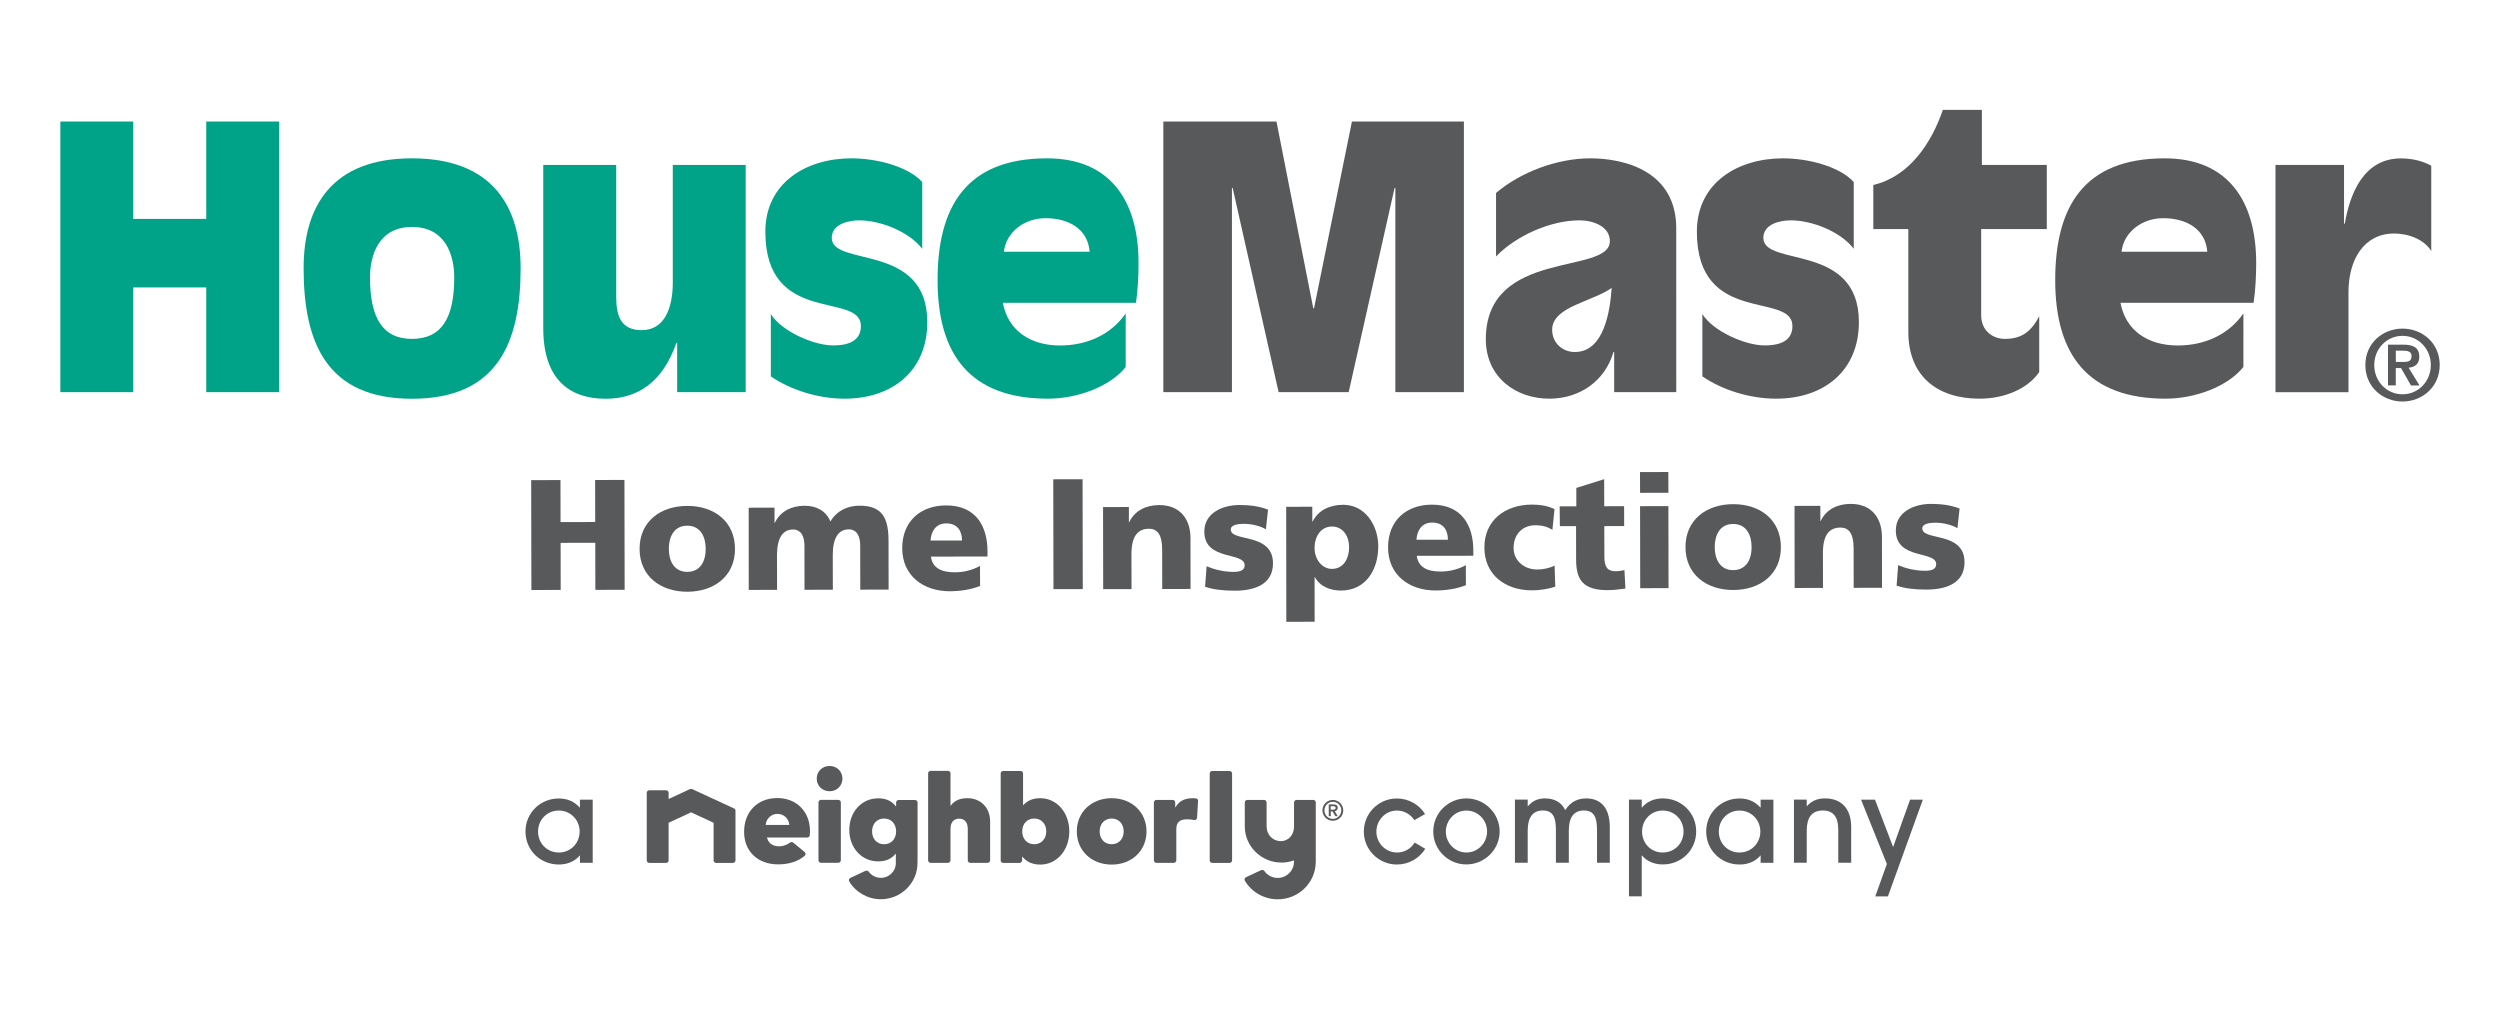 <svg xmlns="http://www.w3.org/2000/svg" xmlns:xlink="http://www.w3.org/1999/xlink" id="Layer_1" x="0px" y="0px" viewBox="0 0 360 145.31" style="enable-background:new 0 0 360 145.31;" xml:space="preserve"><style type="text/css">	.st0{fill:#58595B;}	.st1{fill:#00A288;}	.st2{fill:#231F20;}	.st3{fill:#FFFFFF;}</style><g>	<g>		<path class="st0" d="M76.49,69.14l4.22-0.01l0.01,6.05l4.99-0.01l-0.01-6.05l4.22-0.01l0.03,15.82l-4.22,0.01l-0.01-6.78   l-4.99,0.01l0.01,6.78l-4.22,0.01L76.49,69.14z"></path>		<path class="st0" d="M92.1,79.05c-0.01-3.92,2.96-6.19,6.86-6.2c3.9-0.01,6.87,2.26,6.88,6.18c0.01,3.9-2.96,6.17-6.86,6.18   C95.08,85.21,92.11,82.95,92.1,79.05z M101.62,79.03c0-1.77-0.78-3.33-2.66-3.33c-1.88,0-2.65,1.57-2.65,3.34   c0,1.75,0.78,3.31,2.66,3.31C100.86,82.34,101.63,80.78,101.62,79.03z"></path>		<path class="st0" d="M107.81,73.11l3.72-0.01l0,2.18h0.05c0.81-1.7,2.45-2.45,4.3-2.45c1.68,0,3.06,0.72,3.7,2.26   c0.95-1.59,2.51-2.27,4.19-2.27c3.4-0.01,4.18,1.92,4.18,5.12l0.01,6.96l-4.08,0.01l-0.01-6.35c0-1.34-0.48-2.33-1.64-2.33   c-1.45,0-2.31,1.16-2.31,3.7l0.01,4.99l-4.08,0.01l-0.01-6.35c0-1.34-0.48-2.33-1.64-2.33c-1.45,0-2.31,1.16-2.31,3.7l0.01,4.99   l-4.08,0.01L107.81,73.11z"></path>		<path class="st0" d="M134.05,80.15c0.23,1.63,1.48,2.27,3.47,2.26c1.11,0,2.38-0.25,3.6-0.91l0.01,2.88   c-1.32,0.52-2.81,0.75-4.33,0.76c-3.9,0.01-6.87-2.28-6.88-6.18s2.64-6.17,6.31-6.18c4.38-0.01,5.97,3.1,5.97,6.61v0.75   L134.05,80.15z M138.53,77.84c0-1.36-0.64-2.47-2.27-2.47c-1.47,0-2.18,1.11-2.26,2.47L138.53,77.84z"></path>		<path class="st0" d="M151.67,69.02l4.22-0.01l0.03,15.82l-4.22,0.01L151.67,69.02z"></path>		<path class="st0" d="M158.84,73.02l3.72-0.01l0,2.18h0.05c0.81-1.7,2.45-2.45,4.3-2.46c3.22-0.01,4.51,2.26,4.52,4.71l0.01,7.37   l-4.08,0.01l-0.01-5.71c0-2.22-0.77-2.97-1.89-2.97c-1.68,0-2.54,1.16-2.53,3.7l0.01,4.99l-4.08,0.01L158.84,73.02z"></path>		<path class="st0" d="M173.75,81.54c0.95,0.41,2.36,0.81,3.83,0.81c0.84,0,1.65-0.14,1.65-0.95c0-1.99-5.8-0.58-5.81-4.84   c-0.01-2.72,2.67-3.83,5.03-3.84c1.41,0,2.83,0.15,4.15,0.67l-0.31,2.83c-0.86-0.52-2.16-0.79-3.18-0.79   c-0.88,0-1.88,0.16-1.88,0.82c0,1.84,6.07,0.38,6.08,4.86c0.01,3.15-2.83,3.95-5.5,3.95c-1.84,0-3.08-0.18-4.28-0.56L173.75,81.54   z"></path>		<path class="st0" d="M185.21,72.98l3.76-0.01l0,2.13h0.05c0.81-1.66,2.54-2.41,4.39-2.41c3.27-0.01,5.06,3.1,5.06,5.95   c0.01,3.49-1.87,6.4-5.38,6.4c-1.43,0-2.97-0.52-3.74-1.92h-0.05l0.01,6.41l-4.08,0.01L185.21,72.98z M191.79,75.82   c-1.5,0-2.49,1.32-2.49,3.09c0,1.72,1.14,3.01,2.5,3.01c1.54,0,2.47-1.3,2.47-3.18C194.26,77.18,193.37,75.82,191.79,75.82z"></path>		<path class="st0" d="M204.01,80.04c0.23,1.63,1.48,2.27,3.47,2.26c1.11,0,2.38-0.25,3.6-0.91l0.01,2.88   c-1.32,0.52-2.81,0.75-4.33,0.76c-3.9,0.01-6.87-2.28-6.88-6.18c-0.01-3.9,2.64-6.17,6.31-6.18c4.38-0.01,5.97,3.1,5.97,6.61v0.75   L204.01,80.04z M208.5,77.72c0-1.36-0.64-2.47-2.27-2.47c-1.47,0-2.18,1.11-2.26,2.47L208.5,77.72z"></path>		<path class="st0" d="M223.55,76.29c-0.75-0.45-1.5-0.66-2.47-0.65c-1.77,0-3.13,1.23-3.12,3.27c0,1.88,1.59,3.1,3.36,3.1   c0.93,0,1.86-0.21,2.54-0.57l0.1,3.04c-1.02,0.34-2.24,0.53-3.33,0.53c-3.9,0.01-6.87-2.26-6.88-6.15   c-0.01-3.92,2.96-6.19,6.86-6.2c1.22,0,2.31,0.2,3.24,0.65L223.55,76.29z"></path>		<path class="st0" d="M224.59,72.91l2.4,0l0-2.65L231,69l0.01,3.9l2.86-0.01l0.01,2.86l-2.86,0.01l0.01,4.35   c0,1.43,0.35,2.15,1.64,2.15c0.41,0,0.84-0.09,1.25-0.16l0.14,2.65c-0.77,0.09-1.54,0.23-2.56,0.23c-3.65,0.01-4.54-1.6-4.54-4.41   l-0.01-4.81l-2.33,0L224.59,72.91z"></path>		<path class="st0" d="M240.25,70.96l-4.08,0.01l-0.01-2.99l4.08-0.01L240.25,70.96z M236.17,72.89l4.08-0.01l0.02,11.81l-4.08,0.01   L236.17,72.89z"></path>		<path class="st0" d="M242.71,78.8c-0.01-3.92,2.96-6.19,6.86-6.2c3.9-0.01,6.87,2.25,6.88,6.18c0.01,3.9-2.96,6.17-6.86,6.18   C245.69,84.96,242.72,82.7,242.71,78.8z M252.23,78.78c0-1.77-0.78-3.33-2.66-3.33c-1.88,0-2.65,1.57-2.65,3.34   c0,1.75,0.78,3.31,2.66,3.31C251.47,82.09,252.24,80.53,252.23,78.78z"></path>		<path class="st0" d="M258.41,72.85l3.72-0.01l0,2.18h0.05c0.81-1.7,2.45-2.45,4.3-2.46c3.22-0.01,4.51,2.26,4.52,4.71l0.01,7.37   l-4.08,0.01l-0.01-5.71c0-2.22-0.77-2.97-1.89-2.97c-1.68,0-2.54,1.16-2.53,3.7l0.01,4.99l-4.08,0.01L258.41,72.85z"></path>		<path class="st0" d="M273.33,81.38c0.95,0.41,2.36,0.81,3.83,0.81c0.84,0,1.65-0.14,1.65-0.95c0-1.99-5.8-0.58-5.81-4.84   c-0.01-2.72,2.67-3.83,5.03-3.84c1.41,0,2.83,0.15,4.15,0.67l-0.31,2.83c-0.86-0.52-2.16-0.79-3.18-0.79   c-0.88,0-1.88,0.16-1.88,0.82c0,1.84,6.07,0.38,6.08,4.86c0.01,3.15-2.83,3.95-5.5,3.95c-1.84,0-3.08-0.18-4.28-0.56L273.33,81.38   z"></path>	</g>	<g>		<path class="st0" d="M345.96,57.82c-2.81,0-5.35-2.06-5.35-5.25c0-3.2,2.55-5.25,5.35-5.25c2.81,0,5.36,2.04,5.36,5.25   C351.31,55.76,348.76,57.82,345.96,57.82 M345.96,56.78c2.29,0,4.08-1.88,4.08-4.21s-1.79-4.21-4.08-4.21   c-2.29,0-4.07,1.88-4.07,4.21S343.67,56.78,345.96,56.78 M344.99,55.5h-1.12v-5.87h2.22c1.46,0,2.29,0.46,2.29,1.75   c0,1.06-0.67,1.49-1.54,1.57l1.57,2.56h-1.23l-1.43-2.51h-0.76V55.5z M344.99,52.12h1.13c0.64,0,1.15-0.1,1.15-0.86   c0-0.68-0.67-0.76-1.21-0.76h-1.06V52.12z"></path>		<polygon class="st1" points="8.69,17.5 19.19,17.5 19.19,31.52 29.7,31.52 29.7,17.5 40.2,17.5 40.2,56.47 29.7,56.47 29.7,41.39    19.19,41.39 19.19,56.47 8.69,56.47   "></polygon>		<path class="st1" d="M43.72,38.61c0-8.93,4.1-15.81,15.6-15.81c11.55,0,15.65,6.88,15.65,15.81c0,10.71-3.31,18.81-15.65,18.81   C47.03,57.42,43.72,49.33,43.72,38.61 M65.41,39.98c0-3.26-1.26-7.3-6.09-7.3c-4.78,0-6.04,4.04-6.04,7.3   c0,5.67,1.74,8.82,6.04,8.82C63.68,48.8,65.41,45.65,65.41,39.98"></path>		<path class="st1" d="M97.51,49.38H97.4c-1.99,5.67-5.57,8.04-10.19,8.04c-5.25,0-8.98-2.84-8.98-10.14V23.75h10.5v18.96   c0,2.89,0.74,4.83,3.68,4.83c3.26,0,4.47-3.15,4.47-6.83V23.75h10.5v32.72h-9.87V49.38z"></path>		<path class="st1" d="M132.8,35.83c-1.89-2.47-5.99-4.1-9.09-4.1c-1.52,0-3.94,0.53-3.94,2.52c0,4.25,13.76,0.63,13.76,12.13   c0,6.99-4.99,11.03-11.92,11.03c-3.78,0-7.77-1.26-10.61-3.21v-8.98c1.52,2.47,6.15,4.52,8.98,4.52c1.57,0,3.99-0.32,3.99-2.78   c0-5.04-13.76,0.05-13.76-13.6c0-7.04,5.88-10.56,12.4-10.56c3.62,0,8.14,1.16,10.19,3.41V35.83z"></path>		<path class="st1" d="M162.11,52.84c-2.26,2.84-6.99,4.57-11.19,4.57c-11.24,0-15.91-6.36-15.91-17.07   c0-10.61,4.15-17.54,15.76-17.54c9.09,0,13.18,6.09,13.18,15.08c0,1.89-0.1,3.83-0.37,5.72h-19.17c0.73,3.99,3.94,6.15,8.24,6.15   c3.89,0,7.35-1.58,9.45-4.62V52.84z M156.91,36.25c-0.26-3.31-3.05-4.83-6.36-4.83c-3.05,0-5.67,2-5.99,4.83H156.91z"></path>		<polygon class="st0" points="167.52,17.5 183.81,17.5 189.11,44.39 189.22,44.39 194.68,17.5 210.8,17.5 210.8,56.47    200.93,56.47 200.93,27.06 200.82,27.06 194.21,56.47 184.12,56.47 177.5,27.06 177.4,27.06 177.4,56.47 167.52,56.47   "></polygon>		<path class="st0" d="M241.37,56.47h-8.93v-5.78h-0.1c-1.21,4.15-4.83,6.72-9.24,6.72c-4.78,0-9.14-3.05-9.14-8.56   c0-13.13,17.86-9.19,17.86-14.13c0-2.15-2.47-2.99-4.36-2.99c-4.2,0-9.14,2.21-12.03,5.2v-9.14c3.57-3.05,8.88-4.99,13.55-4.99   c5.04,0,12.4,1.89,12.4,10.08V56.47z M226.77,50.69c4.25,0,5.09-5.99,5.31-9.24c-1.1,0.84-3.21,1.58-5.1,2.42   c-2,0.89-3.47,1.94-3.47,3.62C223.52,49.38,224.99,50.69,226.77,50.69"></path>		<path class="st0" d="M266.95,35.83c-1.89-2.47-5.99-4.1-9.09-4.1c-1.52,0-3.94,0.53-3.94,2.52c0,4.25,13.76,0.63,13.76,12.13   c0,6.99-4.99,11.03-11.93,11.03c-3.78,0-7.77-1.26-10.61-3.21v-8.98c1.52,2.47,6.15,4.52,8.98,4.52c1.58,0,3.99-0.32,3.99-2.78   c0-5.04-13.76,0.05-13.76-13.6c0-7.04,5.88-10.56,12.4-10.56c3.62,0,8.14,1.16,10.19,3.41V35.83z"></path>		<path class="st0" d="M269.74,26.64c5.2-1.21,8.4-6.04,10.03-10.82h5.62v7.93h9.35v9.24h-9.45v12.4c0,2.26,1.68,3.41,3.42,3.41   c2.31,0,3.73-0.95,4.94-3.26v8.04c-1.68,2.42-4.99,3.83-8.61,3.83c-6.14,0-10.24-3.31-10.24-9.61V32.99h-5.04V26.64z"></path>		<path class="st0" d="M323.05,52.84c-2.26,2.84-6.99,4.57-11.19,4.57c-11.24,0-15.91-6.36-15.91-17.07   c0-10.61,4.15-17.54,15.76-17.54c9.09,0,13.18,6.09,13.18,15.08c0,1.89-0.1,3.83-0.37,5.72h-19.17c0.73,3.99,3.94,6.15,8.25,6.15   c3.89,0,7.35-1.58,9.45-4.62V52.84z M317.85,36.25c-0.26-3.31-3.05-4.83-6.36-4.83c-3.05,0-5.67,2-5.99,4.83H317.85z"></path>		<path class="st0" d="M327.67,23.75h9.87v8.46h0.11c0.74-4.36,2.73-9.4,8.09-9.4c1.73,0,3.2,0.42,4.36,1.05v12.29   c-0.95-1.57-3.1-2.52-5.36-2.52c-4.31,0-6.56,3.73-6.56,8.46v14.39h-10.51V23.75z"></path>	</g>	<g>		<path class="st0" d="M239.45,114.97c-1.22,0-2.28,0.44-3.04,1.34v-1.17h-1.84v13.93h1.84v-5.91c0.77,0.9,1.82,1.32,3.04,1.32   c2.7,0,4.8-2.09,4.8-4.75C244.25,117.04,242.11,114.97,239.45,114.97z M239.43,122.76c-1.76,0-2.97-1.38-2.97-3.02   c0-1.68,1.28-3.02,2.98-3.02c1.7,0,2.99,1.34,2.99,3.02C242.43,121.44,241.15,122.76,239.43,122.76z"></path>		<path class="st0" d="M253.53,115.15v1.17c-0.79-0.9-1.82-1.34-3.04-1.34c-2.66,0-4.8,2.07-4.8,4.76c0,2.66,2.11,4.75,4.8,4.75   c1.23,0,2.28-0.42,3.04-1.32v1.07h1.84v-9.09H253.53z M250.49,122.76c-1.7,0-2.98-1.32-2.98-3.02c0-1.68,1.28-3.02,2.98-3.02   c1.72,0,3,1.38,3,3.02C253.49,121.38,252.23,122.76,250.49,122.76z"></path>		<path class="st0" d="M228.41,114.97c-1.05,0-2.14,0.34-3.02,1.68c-0.56-1.19-1.66-1.68-2.91-1.68c-1.09,0-1.8,0.38-2.49,1.15   v-0.98h-1.84v9.09h1.84v-4.63c0-1.91,0.75-2.89,2.18-2.89c1.42,0,1.88,0.94,1.88,2.76v4.76h1.86v-4.63c0-1.93,0.75-2.89,2.18-2.89   c1.42,0,1.88,0.96,1.88,2.76v4.76h1.84v-5.15C231.8,116.24,230.44,114.97,228.41,114.97z"></path>		<path class="st0" d="M262.81,114.97c-1.28,0-2.03,0.46-2.64,1.15v-0.98h-1.84v9.09h1.84v-4.63c0-1.88,0.75-2.89,2.32-2.89   c1.51,0,2.22,0.94,2.22,2.76v4.76h1.86v-5.15C266.56,116.24,264.97,114.97,262.81,114.97z"></path>		<path class="st0" d="M211.15,114.97c-2.66,0-4.76,2.16-4.76,4.76c0,2.62,2.14,4.75,4.76,4.75c2.64,0,4.8-2.14,4.8-4.75   C215.95,117.12,213.79,114.97,211.15,114.97z M211.17,122.76c-1.67,0-2.97-1.38-2.97-3c0-1.61,1.26-3.04,2.97-3.04   c1.65,0,2.97,1.36,2.97,3C214.14,121.35,212.86,122.76,211.17,122.76z"></path>		<polygon class="st0" points="272.61,121.98 270,115.15 267.99,115.15 271.71,124.41 270.04,129.08 271.86,129.08 276.89,115.15    275.05,115.15   "></polygon>		<path class="st0" d="M189.11,115.19h-2.4c-0.2,0-0.37,0.16-0.37,0.36v3.47c0,1.17-0.76,2.1-1.91,2.1c-1.19,0-2.04-0.95-2.04-2.12   v-3.45c0-0.2-0.16-0.36-0.37-0.36h-2.4c-0.2,0-0.37,0.16-0.37,0.36V119c0,2.87,2.37,5.21,5.28,5.21c0.57,0,1.14-0.09,1.7-0.28   l0.1-0.03v0.1v0.11c0,1.27-1.05,2.31-2.34,2.31c-0.77,0-1.49-0.37-1.93-1c-0.07-0.1-0.18-0.15-0.3-0.15   c-0.05,0-0.11,0.01-0.16,0.03l-2.18,1.02c-0.09,0.04-0.16,0.12-0.19,0.22c-0.03,0.1-0.02,0.2,0.03,0.29   c0.98,1.65,2.79,2.67,4.73,2.67c1.43,0,2.78-0.54,3.81-1.52c1.02-0.98,1.62-2.29,1.66-3.69l0.01-0.13c0,0,0-0.01,0-0.01v-8.59   C189.48,115.35,189.32,115.19,189.11,115.19z"></path>		<path class="st0" d="M177.05,111.02h-2.48c-0.2,0-0.37,0.16-0.37,0.36v12.52c0,0.2,0.16,0.36,0.37,0.36h2.48   c0.2,0,0.37-0.16,0.37-0.36v-12.52C177.41,111.18,177.25,111.02,177.05,111.02z"></path>		<path class="st0" d="M192.63,116.31c0-0.45-0.38-0.48-0.77-0.48h-0.52v1.7h0.29v-0.69h0.25l0.41,0.69h0.34l-0.42-0.72   C192.46,116.76,192.63,116.61,192.63,116.31z M191.62,116.59v-0.5h0.31c0.24,0,0.4,0.04,0.4,0.25c0,0.22-0.18,0.25-0.4,0.25   H191.62z"></path>		<path class="st0" d="M191.93,115.19c-0.83,0-1.5,0.67-1.5,1.5c0,0.83,0.67,1.5,1.5,1.5c0.83,0,1.5-0.67,1.5-1.5   C193.42,115.87,192.76,115.19,191.93,115.19z M191.93,117.92c-0.68,0-1.21-0.56-1.21-1.23s0.53-1.23,1.21-1.23   c0.68,0,1.22,0.56,1.22,1.23C193.14,117.36,192.6,117.92,191.93,117.92z"></path>		<path class="st0" d="M201.18,122.76c-1.68,0-2.98-1.38-2.98-3c0-1.63,1.28-3.04,2.95-3.04c1.05,0,1.99,0.55,2.51,1.38l1.55-0.88   c-0.84-1.34-2.35-2.24-4.06-2.24c-2.66,0-4.76,2.16-4.76,4.76c0,2.62,2.14,4.75,4.76,4.75c1.72,0,3.25-0.9,4.09-2.26l-1.53-0.9   C203.19,122.19,202.27,122.76,201.18,122.76z"></path>		<path class="st0" d="M172.21,114.97c-0.15-0.02-0.29-0.03-0.42-0.03c-1.14,0-1.91,0.36-2.42,1.15l-0.14,0.21v-0.25v-0.5   c0-0.2-0.16-0.36-0.37-0.36h-2.33c-0.2,0-0.37,0.16-0.37,0.36v8.34c0,0.2,0.16,0.36,0.37,0.36h2.49c0.2,0,0.37-0.16,0.37-0.36   v-4.5c0-0.98,0.49-1.41,1.57-1.41c0.3,0,0.64,0.03,0.99,0.1c0.02,0,0.05,0.01,0.07,0.01c0.08,0,0.16-0.03,0.22-0.08   c0.08-0.06,0.13-0.16,0.14-0.26l0.14-2.41C172.54,115.16,172.4,114.99,172.21,114.97z"></path>		<path class="st0" d="M160.08,114.94c-2.91,0-5.02,2.01-5.02,4.78c0,2.77,2.11,4.78,5.02,4.78c2.91,0,5.02-2.01,5.02-4.78   C165.09,116.95,162.98,114.94,160.08,114.94z M160.08,121.57c-1.02,0-1.73-0.76-1.73-1.85c0-1.09,0.71-1.85,1.73-1.85   s1.73,0.76,1.73,1.85C161.81,120.81,161.1,121.57,160.08,121.57z"></path>		<path class="st0" d="M132.13,123.27v-7.71c0-0.2-0.16-0.36-0.37-0.36h-2.35c-0.2,0-0.37,0.16-0.37,0.36v0.38v0.2l-0.13-0.15   c-0.59-0.7-1.39-1.03-2.43-1.03c-1.2,0-2.24,0.46-3.02,1.33c-0.75,0.83-1.16,1.98-1.16,3.21c0,1.24,0.41,2.38,1.16,3.21   c0.78,0.87,1.82,1.33,3.02,1.33c1.01,0,1.79-0.32,2.39-0.98l0.13-0.14v0.19v0.18v0.39c0,0.01,0,0.03,0,0.04v0.57   c0,1.17-0.97,2.12-2.15,2.12c-0.69,0-1.35-0.33-1.76-0.89c-0.07-0.1-0.18-0.15-0.3-0.15c-0.05,0-0.11,0.01-0.16,0.03l-2.18,1.02   c-0.09,0.04-0.16,0.12-0.19,0.22c-0.03,0.1-0.02,0.2,0.03,0.29c0.95,1.58,2.69,2.56,4.55,2.56c2.91,0,5.28-2.34,5.28-5.21v-0.57   L132.13,123.27z M127.31,121.57c-1.02,0-1.73-0.76-1.73-1.85c0-1.09,0.71-1.85,1.73-1.85c1.02,0,1.73,0.76,1.73,1.85   C129.04,120.81,128.33,121.57,127.31,121.57z"></path>		<path class="st0" d="M119.46,110.3c-1.05,0-1.85,0.78-1.85,1.82c0,1.04,0.8,1.82,1.85,1.82c1.05,0,1.85-0.78,1.85-1.82   C121.31,111.08,120.52,110.3,119.46,110.3z"></path>		<path class="st0" d="M120.71,115.18h-2.48c-0.2,0-0.37,0.16-0.37,0.36v8.34c0,0.2,0.16,0.36,0.37,0.36h2.48   c0.2,0,0.37-0.16,0.37-0.36v-8.34C121.08,115.34,120.91,115.18,120.71,115.18z"></path>		<path class="st0" d="M149.79,114.94c-0.97,0-1.74,0.29-2.34,0.9l-0.13,0.13v-0.18v-4.41c0-0.2-0.16-0.36-0.37-0.36h-2.48   c-0.2,0-0.37,0.16-0.37,0.36v12.52c0,0.2,0.16,0.36,0.37,0.36h2.34c0.2,0,0.37-0.16,0.37-0.36v-0.38v-0.19l0.13,0.14   c0.63,0.69,1.44,1.03,2.49,1.03c2.38,0,4.18-2.06,4.18-4.79C153.97,116.99,152.17,114.94,149.79,114.94z M148.93,121.57   c-1.02,0-1.73-0.76-1.73-1.85c0-1.09,0.71-1.85,1.73-1.85c1.02,0,1.73,0.76,1.73,1.85C150.66,120.81,149.95,121.57,148.93,121.57z   "></path>		<path class="st0" d="M139.31,114.94c-1.04,0-1.79,0.31-2.31,0.95l-0.13,0.16v-0.21v-4.48c0-0.2-0.16-0.36-0.37-0.36h-2.48   c-0.2,0-0.37,0.16-0.37,0.36v12.53c0,0.2,0.16,0.36,0.37,0.36h2.48c0.2,0,0.37-0.16,0.37-0.36v-4.5c0-1.36,0.87-1.5,1.24-1.5   c1.09,0,1.25,0.93,1.25,1.48v4.52c0,0.2,0.16,0.36,0.37,0.36h2.48c0.2,0,0.37-0.16,0.37-0.36v-5.56c0-0.98-0.31-1.83-0.9-2.44   C141.08,115.27,140.27,114.94,139.31,114.94z"></path>		<path class="st0" d="M115.33,116.25c-0.86-0.87-2.03-1.33-3.4-1.33c-1.4,0-2.6,0.47-3.46,1.35c-0.86,0.88-1.32,2.09-1.32,3.51   c0,1.38,0.47,2.56,1.35,3.4c0.89,0.85,2.12,1.29,3.56,1.29c1.53,0,2.85-0.42,3.81-1.23c0.08-0.07,0.13-0.17,0.13-0.28   c0-0.11-0.05-0.21-0.13-0.27l-1.64-1.35c-0.07-0.06-0.15-0.08-0.24-0.08c-0.08,0-0.16,0.02-0.22,0.07   c-0.47,0.35-1.02,0.54-1.55,0.54c-0.92,0-1.51-0.39-1.75-1.17l-0.03-0.09h0.1h5.7c0.19,0,0.35-0.15,0.37-0.33   c0.01-0.13,0.03-0.37,0.03-0.58C116.64,118.31,116.18,117.12,115.33,116.25z M113.58,118.79h-3.24h-0.08l0.01-0.08   c0.09-0.86,0.82-1.51,1.69-1.51c0.88,0,1.6,0.65,1.69,1.51l0.01,0.08H113.58z"></path>		<path class="st0" d="M105.71,116.42l-6.04-2.79c-0.05-0.02-0.1-0.03-0.16-0.03c-0.05,0-0.11,0.01-0.16,0.03l-2.97,1.38l-0.1,0.05   v-0.11v-0.79c0-0.2-0.16-0.36-0.37-0.36h-2.41c-0.2,0-0.37,0.16-0.37,0.36v9.74c0,0.2,0.16,0.36,0.37,0.36h2.41   c0.2,0,0.37-0.16,0.37-0.36v-5.37v-0.05l0.04-0.02l3.16-1.47l0.03-0.01l0.03,0.01l3.18,1.47l0.04,0.02v0.05v5.37   c0,0.2,0.16,0.36,0.37,0.36h2.41c0.2,0,0.37-0.16,0.37-0.36v-7.15C105.92,116.6,105.84,116.48,105.71,116.42z"></path>		<path class="st0" d="M83.51,115.15v1.17c-0.78-0.9-1.82-1.34-3.04-1.34c-2.66,0-4.8,2.07-4.8,4.76c0,2.66,2.1,4.75,4.8,4.75   c1.22,0,2.28-0.42,3.04-1.32v1.07h1.84v-9.09H83.51z M80.47,122.76c-1.7,0-2.99-1.32-2.99-3.02c0-1.68,1.28-3.02,2.99-3.02   c1.72,0,3,1.38,3,3.02C83.47,121.38,82.21,122.76,80.47,122.76z"></path>	</g></g></svg>